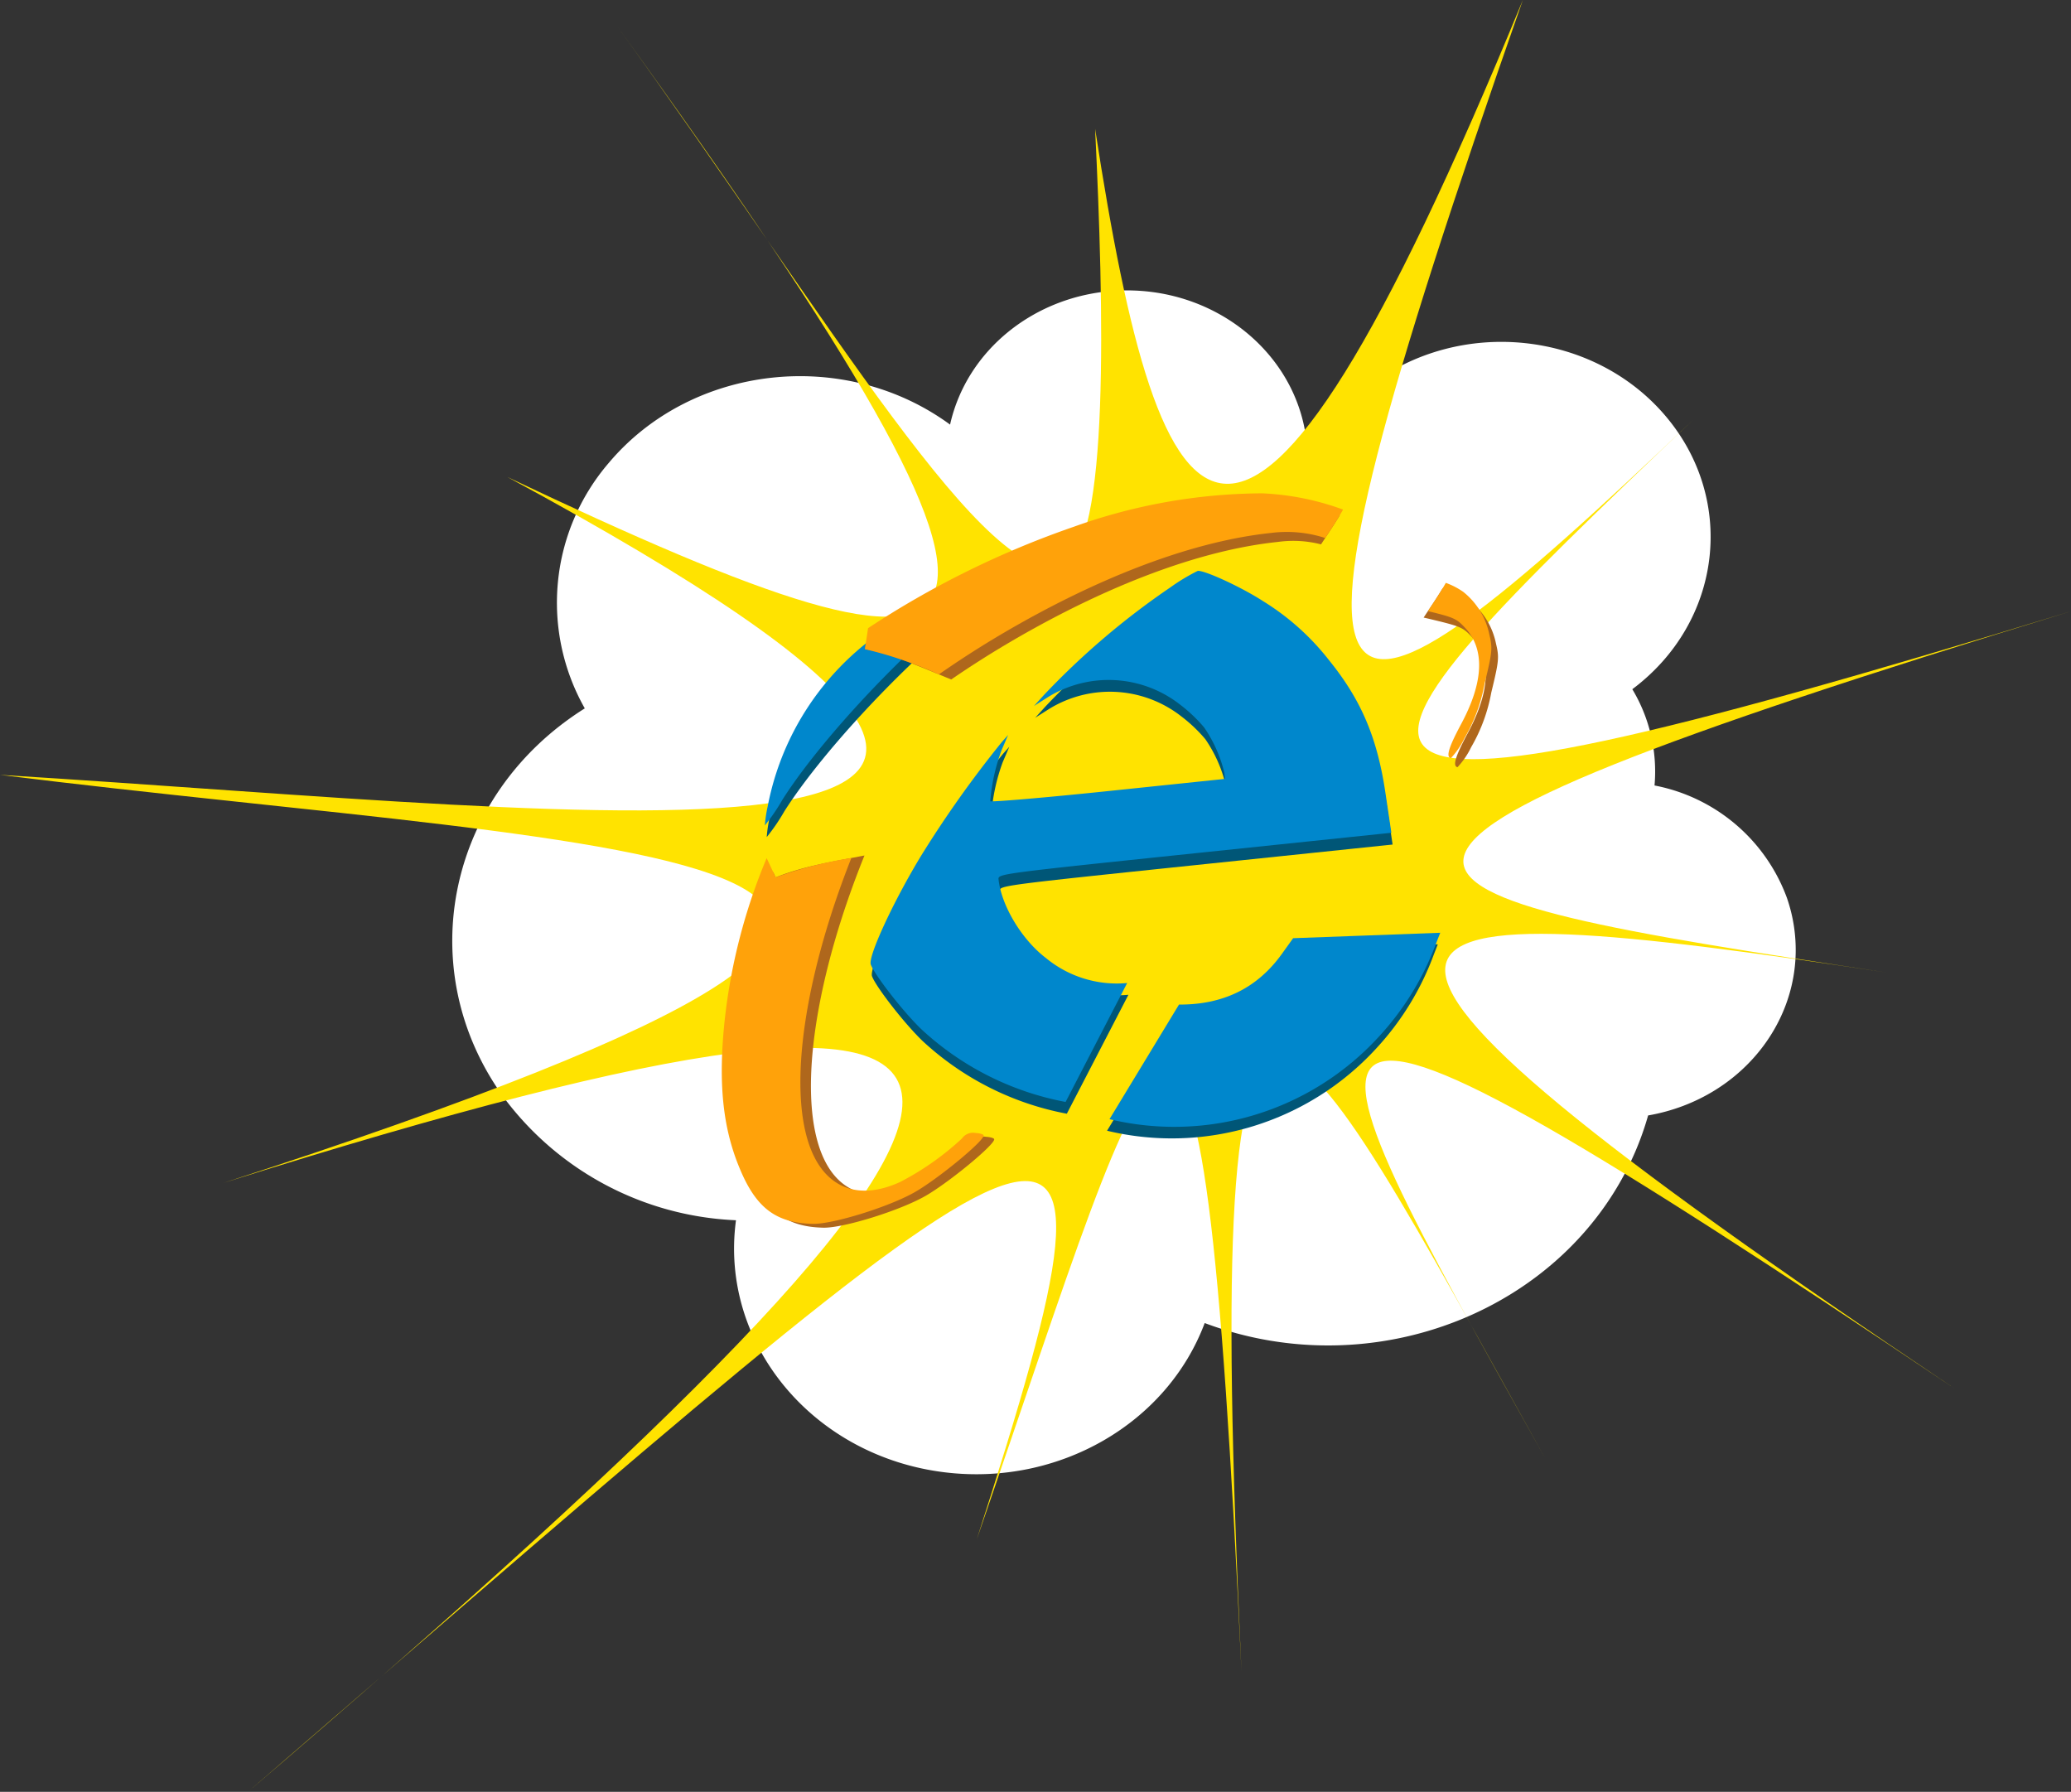<svg xmlns="http://www.w3.org/2000/svg" width="267.524" height="231.442" viewBox="0 0 267.524 231.442"><rect x="0" y="0" width="267.524" height="231.442" fill="#333333" stroke="none"/><defs><style>.a{fill:#fff;}.b{fill:#ffe300;}.c{fill:#005677;}.d{fill:#0087cc;}.e{fill:#af671c;}.f{fill:#ffa20a;}</style></defs><path class="a" d="M3770.38,894.136a20.632,20.632,0,0,0-2.87-12.434c11.641-8.708,13.51-24.57,4.174-35.429s-26.342-12.6-37.982-3.893a25.639,25.639,0,0,0-7.239,8.344q-.475-.065-.954-.12c-.8-12-11.869-21.116-24.728-20.372-10.5.608-19.258,7.688-21.4,17.291-13.639-9.99-33.378-7.775-44.087,4.946a27.694,27.694,0,0,0-3.1,31.708c-17.762,11.16-22.462,33.638-10.5,50.207a39.455,39.455,0,0,0,30.031,15.908c-2.15,15.986,10,30.572,27.138,32.578,14.62,1.711,28.538-6.328,33.41-19.3,21.893,8.22,46.784-1.671,55.6-22.092a37.972,37.972,0,0,0,1.678-4.722c12.671-2.2,21.029-13.569,18.669-25.388a20.609,20.609,0,0,0-.743-2.727A22.783,22.783,0,0,0,3770.38,894.136Z" transform="translate(-3556.654 -792.68)"/><path class="b" d="M3843.024,1005.009c-94.391-63.331-86.8-51.773-52.821,9.126-33.975-60.9-44.588-85.979-39.291,27.426-5.3-113.406-10.39-85.765-34.191-17.081,22.692-70.445,14.382-61.118-94.148,32.623,112.118-95.844,114.368-115.609-3.13-78.661,133.248-43.169,51.643-42.627-28.9-52.694,79.535,4.868,168.228,16.986,65.534-38.479,66.057,31.363,76.407,27.714,14.045-58.421,27.561,38.067,48.3,73.712,57.789,69.785,6.031-2.483,5.206-33.411,4.092-56.335,8.431,54.718,18.346,73.1,55.254-16.636-36.277,103.44-27.24,101.024,22.13,54.109-49.368,46.914-59.5,58.011,48.681,24.843-108.177,33.168-93.119,36.2-23.754,46.67C3764.948,940.816,3748.633,941.678,3843.024,1005.009Z" transform="translate(-3590.542 -825.662)"/><g transform="translate(92.752 63.713)"><g transform="translate(6.049 10.025)"><path class="c" d="M3696.032,918.955a14.4,14.4,0,0,1-10.525-3.253c-3.1-2.364-5.735-6.76-6.093-10.153-.074-.7.384-.748,25.318-3.349l25.426-2.651-.74-4.981c-1.05-7.246-3.136-12.159-7.312-17.311a32.291,32.291,0,0,0-8.532-7.634c-2.826-1.828-7.543-3.989-8.423-3.9a25.318,25.318,0,0,0-3.549,2.138,99.393,99.393,0,0,0-16.334,13.908l-1.278,1.407,1.8-1.143a14.971,14.971,0,0,1,17.053.944,19.47,19.47,0,0,1,3.126,2.964,17.659,17.659,0,0,1,2.613,5.847l.085.8-15.147,1.58c-8.311.867-15.16,1.439-15.173,1.3a24.525,24.525,0,0,1,1.446-6.553l.857-2-.828.935a142.876,142.876,0,0,0-10.413,14.669c-3.641,6-6.883,13.062-6.494,14.048.5,1.364,4.209,6.14,6.546,8.373a37.6,37.6,0,0,0,18.616,9.377Z" transform="translate(-3649.068 -864.203)"/><g transform="translate(0 2.41)"><path class="c" d="M3668.538,862.934a35.461,35.461,0,0,0-22.515,26.611,16.655,16.655,0,0,0-.364,2.447,24.647,24.647,0,0,0,2.268-3.316c4.579-7.212,14.348-17.84,23.029-24.986C3674.25,860.994,3673.914,860.905,3668.538,862.934Z" transform="translate(-3645.417 -860.019)"/><path class="d" d="M3668.231,861.008a35.463,35.463,0,0,0-22.515,26.611,16.758,16.758,0,0,0-.363,2.447,24.717,24.717,0,0,0,2.266-3.315c4.582-7.213,14.35-17.84,23.031-24.987C3673.943,859.069,3673.607,858.98,3668.231,861.008Z" transform="translate(-3645.352 -859.601)"/></g><g transform="translate(43.366 48.274) rotate(-2)"><path class="c" d="M0,22.569a35.816,35.816,0,0,0,35.143-9.432A36.21,36.21,0,0,0,42.976,1.3L43.539,0l-9.49.02L24.523.037,23.005,2.012c-3.319,4.3-7.814,6.313-13.516,6.078Z" transform="translate(0 1.483)"/><path class="d" d="M0,22.571a35.816,35.816,0,0,0,35.142-9.432A36.207,36.207,0,0,0,42.976,1.3L43.539,0l-9.49.02L24.523.037,23,2.012C19.686,6.311,15.19,8.325,9.489,8.09Z" transform="translate(0.366 0)"/></g><path class="d" d="M3695.827,917.016a14.4,14.4,0,0,1-10.524-3.254c-3.1-2.364-5.735-6.759-6.093-10.153-.075-.7.383-.748,25.318-3.349l25.427-2.652-.741-4.981c-1.05-7.247-3.137-12.159-7.312-17.311a32.278,32.278,0,0,0-8.533-7.634c-2.826-1.828-7.543-3.989-8.423-3.9a25.287,25.287,0,0,0-3.549,2.138,99.381,99.381,0,0,0-16.334,13.908l-1.276,1.407,1.8-1.143a14.969,14.969,0,0,1,17.053.945,19.5,19.5,0,0,1,3.127,2.963,17.635,17.635,0,0,1,2.612,5.848l.085.8-15.146,1.58c-8.313.867-15.16,1.439-15.175,1.3a24.6,24.6,0,0,1,1.447-6.553l.857-2-.827.936a142.721,142.721,0,0,0-10.413,14.669c-3.642,6-6.884,13.061-6.495,14.047.5,1.364,4.21,6.14,6.546,8.373a37.6,37.6,0,0,0,18.617,9.377Z" transform="translate(-3649.025 -863.782)"/></g><g transform="translate(18.965 0)"><path class="e" d="M3721.9,865.007a34.863,34.863,0,0,0-9.153-1.647,72.931,72.931,0,0,0-24.37,4.324,116.985,116.985,0,0,0-27.717,13.891q-.059.371-.121.747c3.875.767,7.473,2.428,11.156,3.919,2.507-1.722,5.136-3.394,7.858-4.986,12.526-7.308,24.471-11.749,34.333-12.78a14.4,14.4,0,0,1,5.58.316l.038-.06C3720.308,867.5,3721.143,866.271,3721.9,865.007Z" transform="translate(-3660.536 -862.19)"/><path class="f" d="M3711.884,861.875a72.939,72.939,0,0,0-24.373,4.324,118.528,118.528,0,0,0-26.561,13.094c-.13.9-.265,1.808-.415,2.707a51.285,51.285,0,0,1,9.56,3.264c2.731-1.9,5.6-3.745,8.592-5.494,12.529-7.308,24.476-11.749,34.333-12.779a16.055,16.055,0,0,1,6.81.6l.181.043c.8-1.2,1.6-2.409,2.3-3.659A34.63,34.63,0,0,0,3711.884,861.875Z" transform="translate(-3660.536 -861.868)"/></g><g transform="translate(91.147 11.57)"><path class="e" d="M3762.679,873.768a9.447,9.447,0,0,0-3.361-5.481,12.765,12.765,0,0,0-3.527-1.624c-.76,1.26-1.6,2.484-2.414,3.715l-.039.06c.372.083.779.179,1.229.287,3.578.864,3.872,1.006,5,2.219,2.569,2.756,2.4,7.023-.586,12.529-1.554,2.916-1.922,4.135-1.268,4.292a10.242,10.242,0,0,0,1.761-2.58,21.7,21.7,0,0,0,2.6-7.048C3763.08,876,3763.113,875.574,3762.679,873.768Z" transform="translate(-3753.338 -865.953)"/><path class="f" d="M3761.971,872.406a9.449,9.449,0,0,0-3.359-5.481,9.622,9.622,0,0,0-2.257-1.168c-.707,1.246-1.512,2.449-2.313,3.65,3.407.825,3.709.984,4.814,2.173,2.569,2.756,2.4,7.024-.585,12.529-1.553,2.917-1.921,4.136-1.268,4.292a10.253,10.253,0,0,0,1.761-2.577,21.673,21.673,0,0,0,2.6-7.051C3762.373,874.638,3762.4,874.212,3761.971,872.406Z" transform="translate(-3753.487 -865.756)"/></g><g transform="translate(0 47.115) rotate(-1)"><path class="e" d="M6.04,2.629q-.151-.349-.3-.7A74.132,74.132,0,0,0,.521,21.277c-1.026,8.132-.556,14,1.567,19.346,2.019,5.154,4.549,7.154,9.3,7.351,2.588.119,10-2.045,13.325-3.891,3.141-1.743,9.172-6.567,8.964-7.165-.047-.133-.5-.274-1.044-.312a1.724,1.724,0,0,0-1.75.674,36.018,36.018,0,0,1-8.087,5.487c-5.426,2.378-9.7.64-11.577-4.748C8.465,30.1,11.038,15.378,17.566,0,13.653.7,9.723,1.214,6.04,2.629Z" transform="translate(1.355 0)"/><path class="f" d="M7.394,2.507C7.034,1.667,6.66.834,6.281,0A74.858,74.858,0,0,0,.521,20.632c-1.026,8.136-.556,14,1.566,19.345,2.019,5.154,4.55,7.154,9.3,7.355,2.588.12,10-2.045,13.325-3.891,3.141-1.743,9.172-6.567,8.964-7.165-.047-.132-.5-.274-1.044-.312a1.722,1.722,0,0,0-1.75.673,35.989,35.989,0,0,1-8.089,5.484c-5.426,2.378-9.7.64-11.577-4.748-2.7-7.773-.268-22.119,6.005-37.2A51.229,51.229,0,0,0,7.394,2.507Z" transform="translate(0 0.123)"/></g></g></svg>